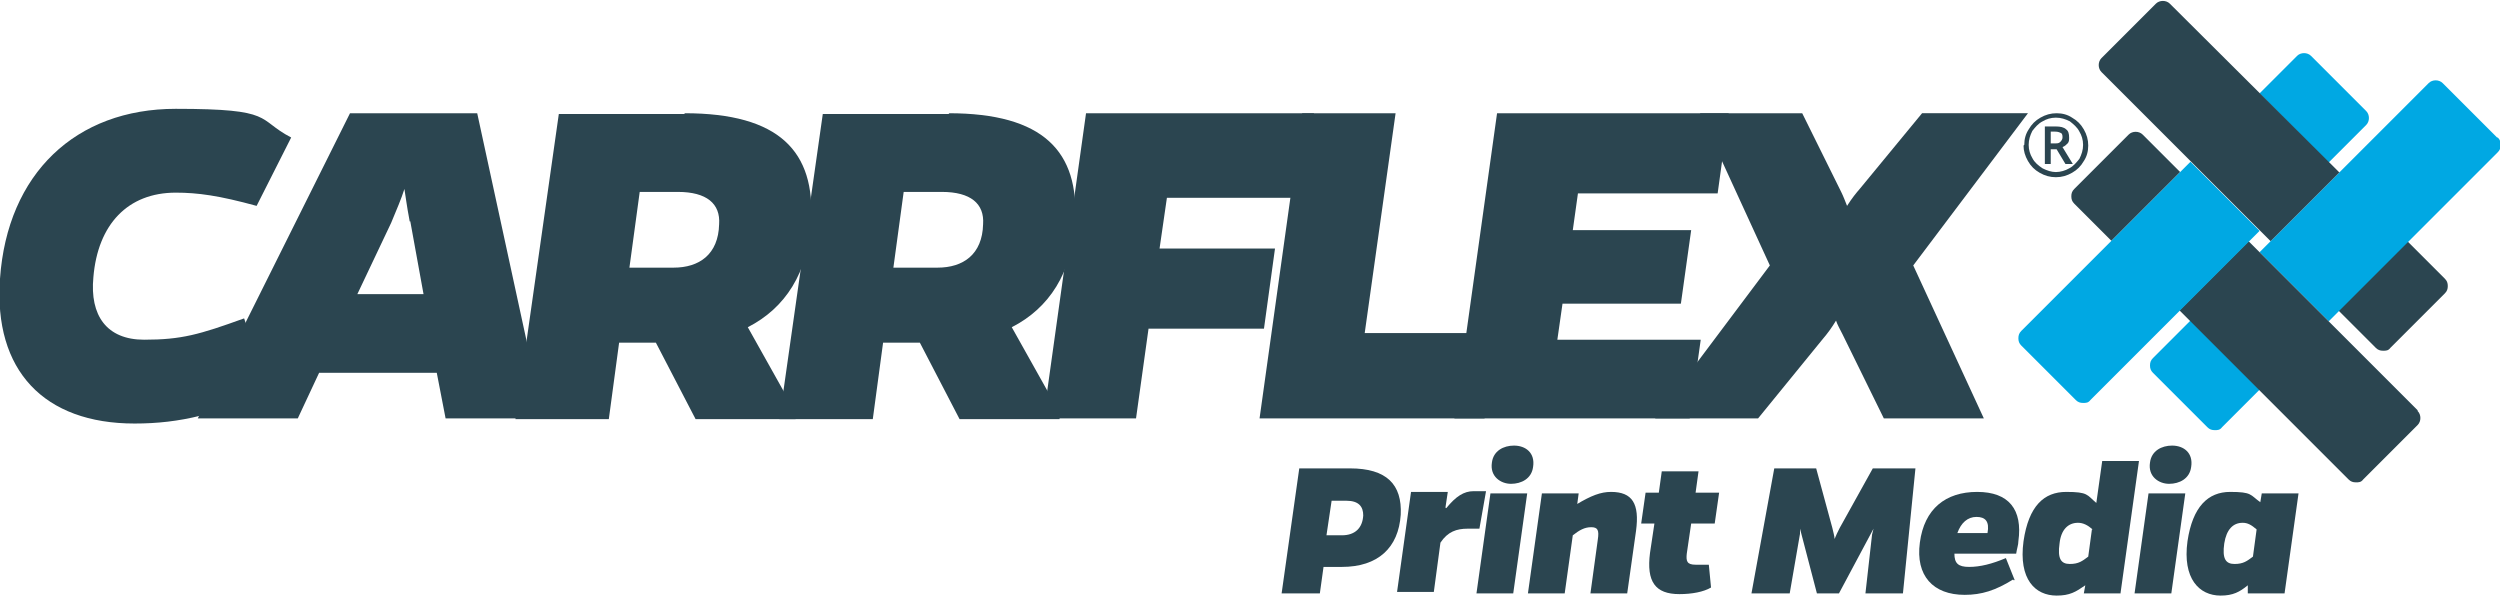 <?xml version="1.0" encoding="UTF-8"?> <svg xmlns="http://www.w3.org/2000/svg" id="Layer_1" version="1.1" viewBox="0 0 340 81"><defs><style> .st0 { fill: #00a8e3; } .st1 { fill: #2b4550; } </style></defs><g><path class="st0" d="M297.9,43.6l-5.1,5.1c-.3.3-.4.6-.4,1s.1.7.4,1l7.4,7.4c.3.3.6.4,1,.4s.7,0,1-.4l5.1-5.1-9.4-9.4Z"></path><path class="st1" d="M327.4,32.8l-9.4,9.4,5.1,5.1c.3.3.6.4,1,.4s.7,0,1-.4l7.4-7.4c.3-.3.4-.6.4-1s-.1-.7-.4-1c0,0-5.1-5.1-5.1-5.1Z"></path><path class="st0" d="M339.6,18.7l-7.4-7.4c-.5-.5-1.4-.5-1.9,0l-23,23,9.4,9.4,23-23c.3-.3.4-.6.4-1s-.1-.7-.4-1"></path><path class="st1" d="M328.8,55.8l-23-23-9.4,9.4,23,23c.3.3.6.4,1,.4s.7,0,1-.4l7.4-7.4c.5-.5.5-1.4,0-1.9"></path><path class="st1" d="M287.1,32.8l9.4-9.4-5.1-5.1c-.5-.5-1.4-.5-1.9,0l-7.4,7.4c-.3.3-.4.6-.4,1s.1.7.4,1l5.1,5.1h-.1Z"></path><path class="st0" d="M297.9,22l-23,23c-.3.3-.4.6-.4,1s.1.7.4,1l7.4,7.4c.3.3.6.4,1,.4s.7,0,1-.4l23-23s-9.4-9.4-9.4-9.4Z"></path><path class="st0" d="M321.7,15l-7.4-7.4c-.5-.5-1.4-.5-1.9,0l-5.1,5.1,9.4,9.4,5.1-5.1c.5-.5.5-1.4,0-1.9"></path><path class="st1" d="M318.1,23.4L295.1.5C294.6,0,293.7,0,293.2.5l-7.4,7.4c-.5.5-.5,1.4,0,1.9l23,23,9.4-9.4h-.1Z"></path><path class="st1" d="M36.7,53c-6.9,3.3-12.2,4.6-18.4,4.6-12.3,0-19.2-7.2-18.3-19.7C1,23.6,10.3,14.8,23.9,14.8s10.9,1.4,15.7,3.9l-4.7,9.3c-5.1-1.4-8-1.8-11-1.8-6.5,0-10.6,4.3-11.2,11.5-.5,5.2,1.8,8.5,6.9,8.5s7.5-.7,13.6-2.9l3.3,9.7h.2Z"></path><path class="st1" d="M43.4,50.7l-2.9,6.2h-13.6L47.6,15.4h17.3l9,41.5h-13.3l-1.2-6.2h-16.2.2ZM55.7,30c-.4-2.1-.5-3.1-.7-4.3h0c-.4,1.3-1.1,2.9-1.8,4.6l-4.6,9.7h9l-1.8-9.9h-.1Z"></path><path class="st1" d="M93.1,15.4c12.9,0,17.8,5.2,17.2,14.8-.4,6.9-3.5,11.7-8.6,14.3l6.5,11.6v.9h-13.6l-5.4-10.4h-5l-1.4,10.4h-12.7l5.9-41.5h17.2-.1ZM91.6,36.4c3.5,0,6.1-1.8,6.2-5.9.2-2.8-1.7-4.4-5.6-4.4h-5.2l-1.4,10.3h6Z"></path><path class="st1" d="M129,15.4c12.9,0,17.8,5.2,17.2,14.8-.4,6.9-3.5,11.7-8.6,14.3l6.5,11.6v.9h-13.6l-5.4-10.4h-5l-1.4,10.4h-12.7l5.9-41.5h17.2,0ZM127.5,36.4c3.5,0,6.1-1.8,6.2-5.9.2-2.8-1.7-4.4-5.6-4.4h-5.2l-1.4,10.3h6Z"></path></g><polygon class="st1" points="157.7 33.8 173.4 33.8 171.9 44.7 156.2 44.7 154.5 56.9 141.9 56.9 147.7 15.4 178.7 15.4 177.1 26.9 158.7 26.9 157.7 33.8"></polygon><polygon class="st1" points="201.9 56.9 171.3 56.9 177.1 15.4 189.8 15.4 185.6 45.3 203.4 45.3 201.9 56.9"></polygon><polygon class="st1" points="213.9 31.3 230 31.3 228.6 41.3 212.5 41.3 211.8 46.2 231.3 46.2 229.8 56.9 197.8 56.9 203.6 15.4 235.1 15.4 233.6 26.3 214.6 26.3 213.9 31.3"></polygon><g><path class="st1" d="M269.8,56.9h-13.6l-5.6-11.4c-.4-.8-.7-1.3-.9-1.9-.6,1-1.2,1.8-1.8,2.5l-8.8,10.8h-14l15.6-20.8-9.5-20.7h13.9l5.3,10.7c.3.6.6,1.4.8,1.9.7-1.1,1.2-1.7,1.8-2.4l8.4-10.2h14.4l-15.6,20.7s9.6,20.8,9.6,20.8Z"></path><path class="st1" d="M278.9,19.5h.6c.3,0,.5,0,.7-.2s.3-.4.3-.6,0-.5-.2-.6-.4-.2-.8-.2h-.6v1.6ZM281.4,18.7c0,.3,0,.6-.2.8-.2.2-.4.4-.7.5l1.4,2.3h-1l-1.2-2h-.8v2h-.8v-5.1h1.5c.6,0,1.1.1,1.4.4.3.2.4.6.4,1.1M275.9,19.7c0,.7.2,1.3.5,1.8.3.6.8,1,1.4,1.4.6.3,1.2.5,1.8.5s1.3-.2,1.8-.5c.6-.3,1-.8,1.4-1.3.3-.6.5-1.2.5-1.9s-.2-1.3-.5-1.8c-.3-.6-.8-1-1.3-1.4-.6-.3-1.2-.5-1.9-.5s-1.3.2-1.8.5c-.6.3-1,.8-1.4,1.3-.3.6-.5,1.2-.5,1.9M275.3,19.7c0-.8.2-1.5.6-2.1.4-.7.9-1.2,1.6-1.6s1.4-.6,2.2-.6,1.5.2,2.1.6c.7.4,1.2.9,1.6,1.6s.6,1.4.6,2.2-.2,1.5-.6,2.1c-.4.7-.9,1.2-1.6,1.6s-1.4.6-2.2.6-1.5-.2-2.2-.6-1.2-.9-1.6-1.6-.6-1.4-.6-2.1"></path><path class="st1" d="M182.5,72.8c1.8,0,2.8-1,2.9-2.7,0-1.2-.6-2-2.3-2h-2l-.7,4.7h2.1ZM183.6,63.7c5,0,7.1,2.2,6.9,6.3-.3,4.5-3.1,7.1-8,7.1h-2.5l-.5,3.6h-5.2l2.4-17h7,0Z"></path><path class="st1" d="M196.7,69.1c1.3-1.6,2.4-2.3,3.7-2.3h1.7l-.9,5.1h-1.6c-1.5,0-2.7.4-3.7,1.9l-.9,6.7h-5l1.9-13.6h5l-.3,2v.2Z"></path><path class="st1" d="M205.9,60.6c1.6,0,2.9,1,2.6,2.9-.2,1.6-1.6,2.3-3,2.3s-2.9-1-2.6-2.9c.2-1.6,1.6-2.3,3-2.3M205.8,80.7h-5l1.9-13.6h5l-1.9,13.6Z"></path><path class="st1" d="M214.4,68.6c2-1.2,3.3-1.7,4.7-1.7,2.9,0,3.9,1.6,3.4,5.3l-1.2,8.5h-5l1-7.3c.2-1.3,0-1.7-.9-1.7s-1.6.4-2.5,1.1l-1.1,7.9h-5l1.9-13.6h5l-.2,1.5h0Z"></path><path class="st1" d="M229.4,75.3c-.1,1,0,1.5,1.2,1.5h1.8l.3,3.1c-1,.6-2.6.9-4.3.9-3.3,0-4.5-1.7-4-5.6l.6-4h-1.8l.6-4.2h1.8l.4-2.9h5l-.4,2.9h3.2l-.6,4.2h-3.2l-.6,4.1Z"></path><path class="st1" d="M253.7,80.7l.9-8,.2-.8-4.7,8.8h-3l-2.3-8.8v.7l-1.4,8.1h-5.2l3.1-17h5.7l2.2,8.1c.1.5.3,1.1.3,1.5.2-.5.4-.9.7-1.5l4.5-8.1h5.8l-1.7,17h-5.2.1Z"></path><path class="st1" d="M270.3,72.5c.3-1.6-.3-2.2-1.5-2.2s-2.1.8-2.6,2.2h4.2-.1ZM273.8,78.8c-2.4,1.5-4.3,2.1-6.6,2.1-4.3,0-6.7-2.6-6.1-7.1.6-4.6,3.5-6.9,7.8-6.9s6.2,2.4,5.6,6.7c0,.5-.2,1-.3,1.7h-8.4c0,1.3.5,1.8,2,1.8s3.1-.4,5-1.2l1.2,3h-.2Z"></path><path class="st1" d="M284.6,72c-.7-.6-1.3-.9-2-.9-1.3,0-2.3.9-2.5,2.8-.3,2.1.2,2.8,1.4,2.8s1.7-.4,2.5-1l.5-3.7h.1ZM288.4,80.7h-5l.2-1.1c-1.3.9-2.1,1.4-3.9,1.4-2.9,0-5.2-2.2-4.5-7.4.7-4.8,2.8-6.7,5.8-6.7s2.8.4,4.1,1.5l.8-5.7h5l-2.5,17.9h0Z"></path><path class="st1" d="M295.4,60.6c1.6,0,2.9,1,2.6,2.9-.2,1.6-1.6,2.3-3,2.3s-2.9-1-2.6-2.9c.2-1.6,1.6-2.3,3-2.3M295.3,80.7h-5l1.9-13.6h5l-1.9,13.6Z"></path><path class="st1" d="M306.9,72c-.7-.6-1.2-.9-1.9-.9-1.3,0-2.2.9-2.5,2.8-.3,2.1.2,2.8,1.4,2.8s1.7-.4,2.5-1c0,0,.5-3.7.5-3.7ZM310.7,80.7h-5v-1.1c-1.1.9-2,1.4-3.7,1.4-2.9,0-5.2-2.3-4.5-7.4.7-4.7,2.8-6.7,5.8-6.7s2.7.4,4.1,1.4l.2-1.2h5s-1.9,13.6-1.9,13.6Z"></path></g></svg> 